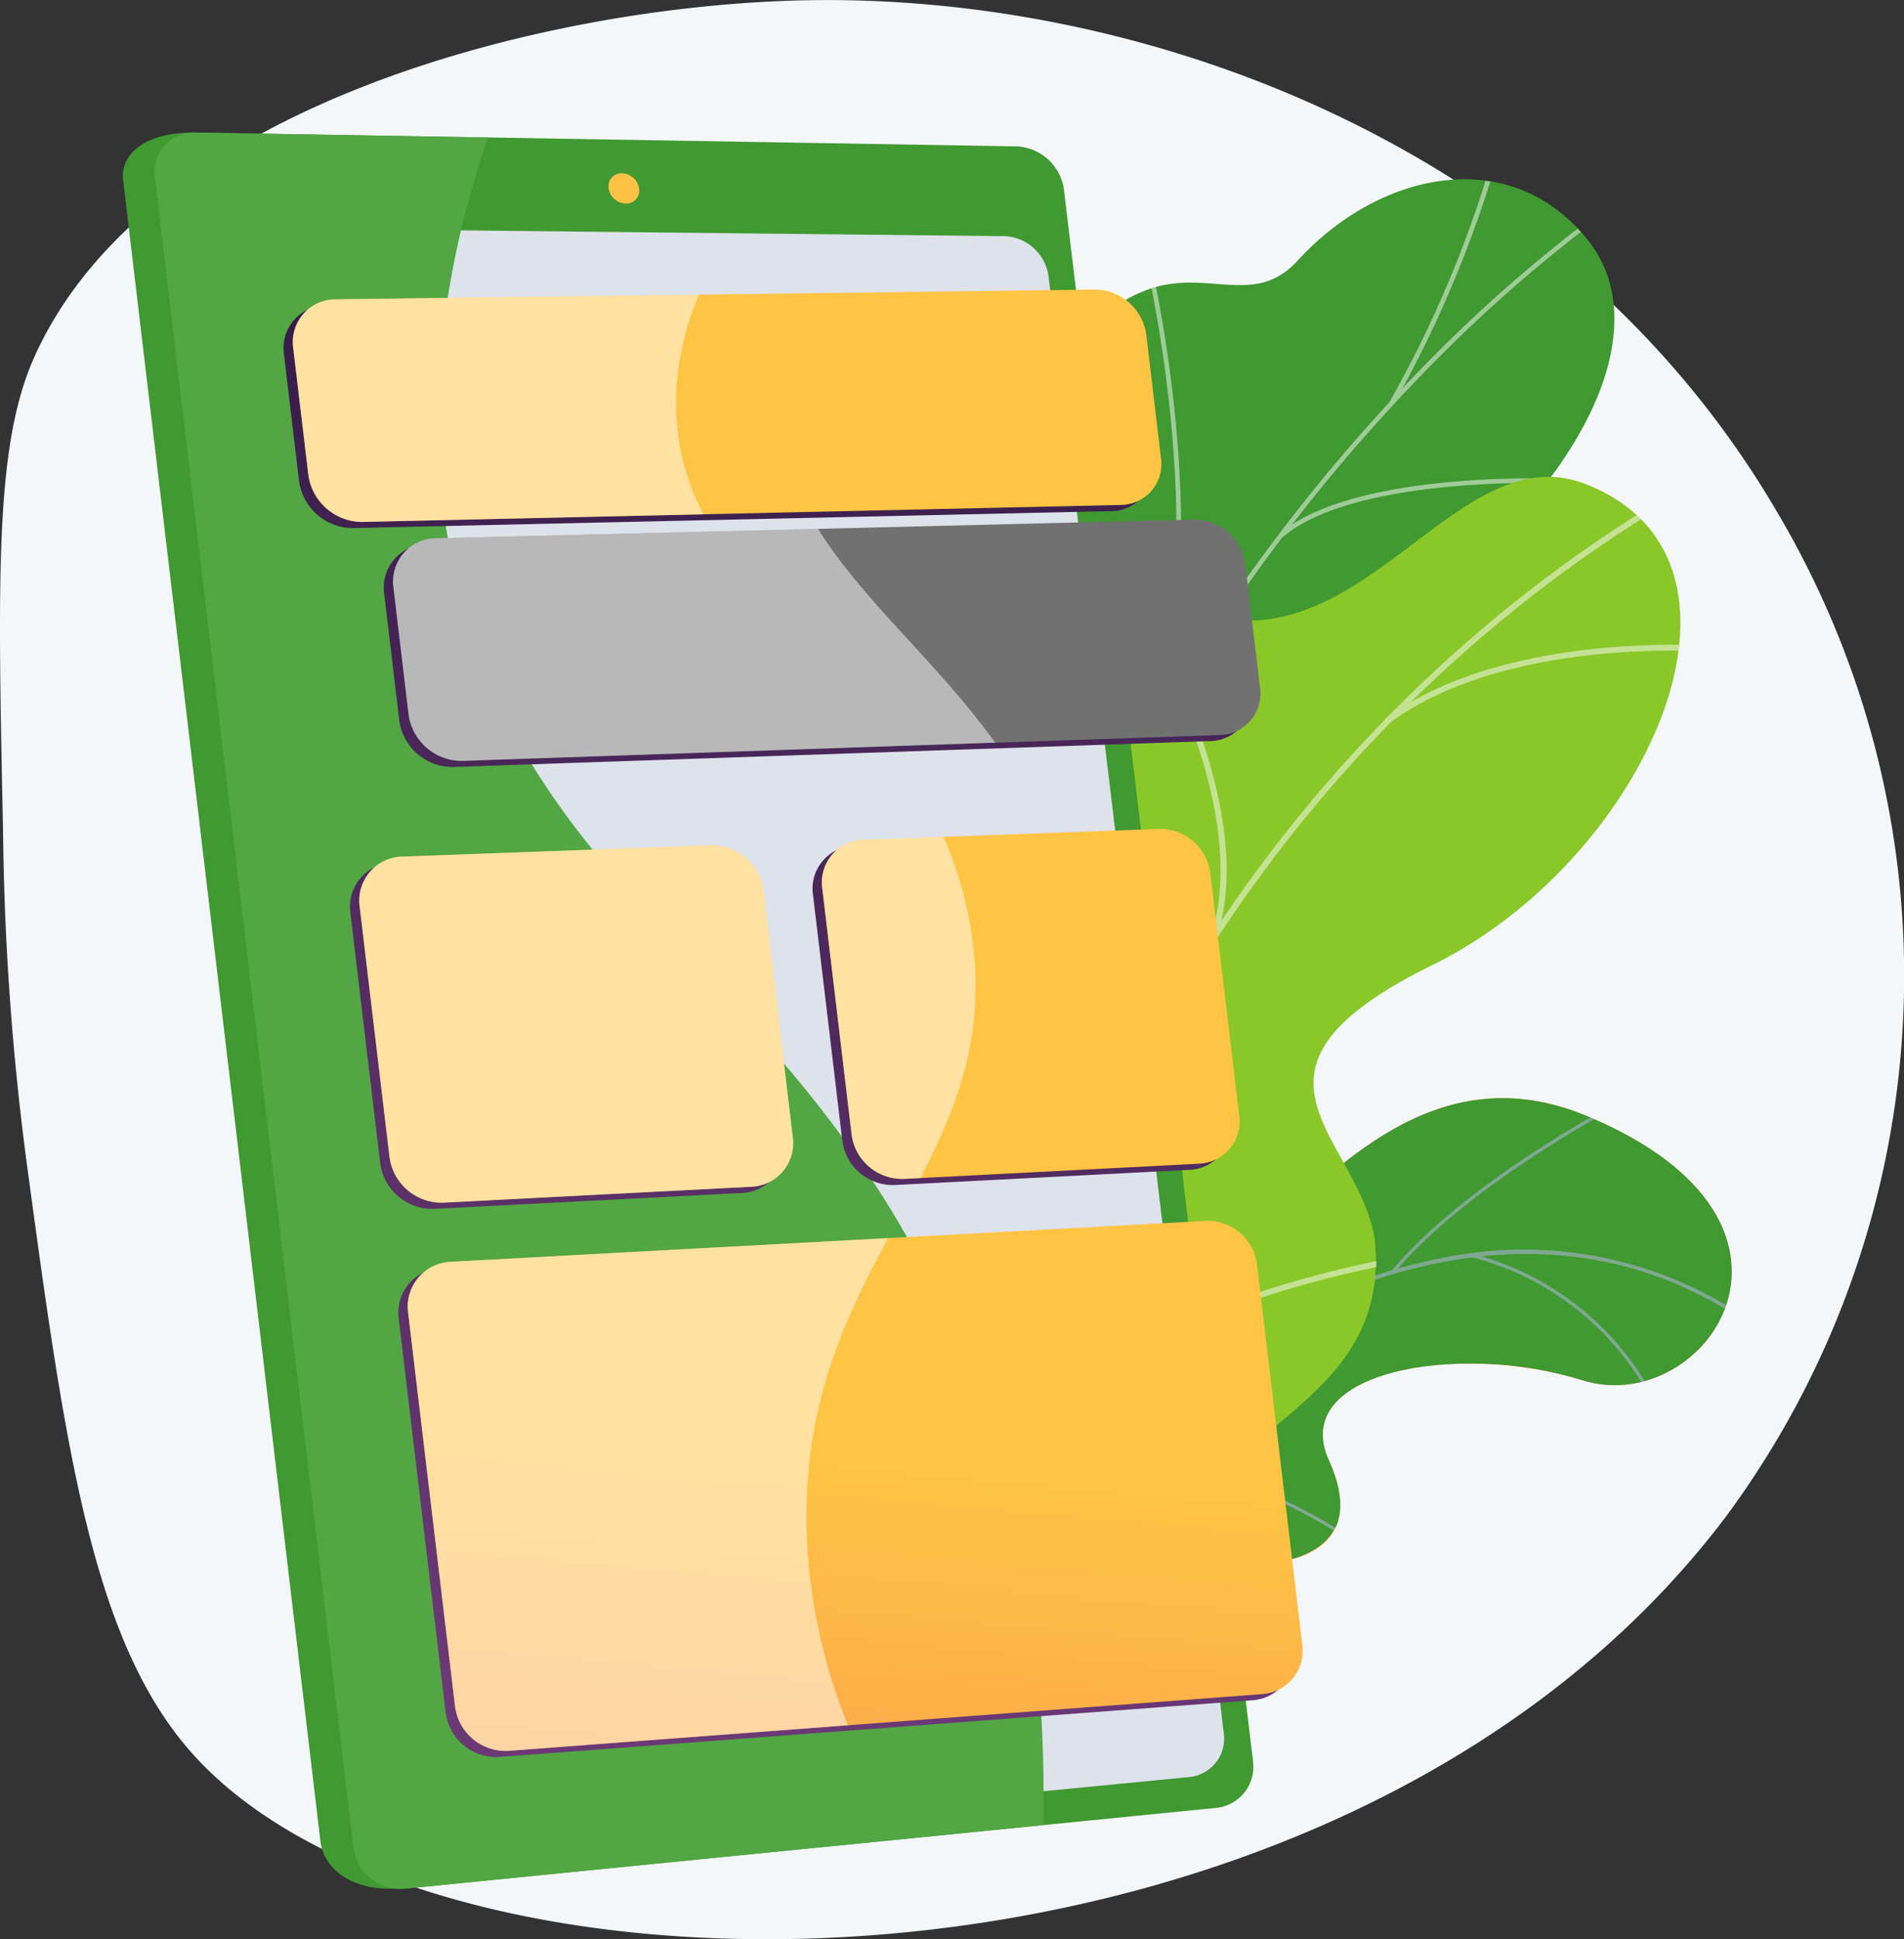 <svg viewBox="0 0 107.774 109.721" height="109.721" width="107.774" xmlns:xlink="http://www.w3.org/1999/xlink" xmlns="http://www.w3.org/2000/svg">
  <rect x="0" y="0" width="107.774" height="109.721" fill="#333333" stroke="none"/>
  <defs>
    <linearGradient gradientUnits="objectBoundingBox" y2="0.524" x2="1.001" y1="0.524" x1="0.011" id="linear-gradient">
      <stop stop-color="#ffc444" offset="0"></stop>
      <stop stop-color="#f36f56" offset="0.996"></stop>
    </linearGradient>
    <clipPath id="clip-path">
      <path fill="#409931" transform="translate(-1726.543 -2103.13)" d="M1726.543,2133.7l6.186,6.659s4.58-1.92,5.475-5.792c1.825-7.9,8.616-5.749,11.594-5.274,4.492.716,8.763-.612,6.465-5.666s7.284-6.732,14.373-4.53c6.937,2.155,14.77-8.932.185-14.974-8.71-3.609-14.455,3.561-18.217,6.492s-8.859-1.978-11.465,3.744c-2.226,4.888-2.2,10.223-6.739,10.349S1726.855,2127.207,1726.543,2133.7Z" id="SVGID"></path>
    </clipPath>
    <clipPath id="clip-path-2">
      <path fill="none" transform="translate(-1594.871 -731.267)" d="M1608.891,813.786l-12.946-3.6s-3.254-9.179,1.566-11.412,3.068-11,2.712-15.753c-.966-12.906,13.949-11.179,14.128-27.815.047-4.425-1.45-12.924,2.589-16.3,4.6-3.845,7.9.219,10.862-3.029,4.637-5.076,12.1-6.681,16.48-1.114,4.326,5.494-1.1,15.906-14.4,23.94-8.812,6.792-8.97,8.918-8.332,14.134.447,3.654,4.078,13.264-1.257,16.847s-9.424,7.518-7.422,11.7C1615.912,807.752,1608.891,813.786,1608.891,813.786Z" data-name="SVGID" id="SVGID-2"></path>
    </clipPath>
    <clipPath id="clip-path-3">
      <path fill="none" transform="translate(-1762.592 -1175.458)" d="M1780.052,1237.769l-15.994,1.58c-1.172-2.044-2.8-5.869.433-7.171,4.5-1.811,3.679-9.556,2.071-12.156-1.99-3.218-6.46-10.8.45-13.7,5.753-2.416,9.99-2.865,9.532-10.161s3.19-12.267,10.211-12.576c7.388-.326,12.289-10.177,18.669-7.735,11.118,4.257,3.563,21.246-8.609,27.229s-4.346,9.537-3.286,15.435c1.448,8.052-10.368,7.555-13.049,11.064C1778.378,1232.325,1779.24,1235.721,1780.052,1237.769Z" data-name="SVGID" id="SVGID-3"></path>
    </clipPath>
    <linearGradient xlink:href="#linear-gradient" y2="78.645" x2="-27.991" y1="-1.493" x1="1.226" id="linear-gradient-2"></linearGradient>
    <linearGradient gradientUnits="objectBoundingBox" y2="5.323" x2="-0.015" y1="-0.466" x1="0.602" id="linear-gradient-3">
      <stop stop-color="#311944" offset="0"></stop>
      <stop stop-color="#6b3976" offset="1"></stop>
    </linearGradient>
    <linearGradient xlink:href="#linear-gradient-3" y2="4.22" x2="0.086" y1="-1.354" x1="0.704" id="linear-gradient-4"></linearGradient>
    <linearGradient xlink:href="#linear-gradient-3" y2="0.938" x2="0.393" y1="-1.6" x1="0.992" id="linear-gradient-5"></linearGradient>
    <linearGradient xlink:href="#linear-gradient-3" y2="1.998" x2="0.006" y1="-1.766" x1="1.242" id="linear-gradient-6"></linearGradient>
    <linearGradient xlink:href="#linear-gradient-3" y2="2.526" x2="-0.179" y1="-1.317" x1="1.105" id="linear-gradient-7"></linearGradient>
    <linearGradient gradientUnits="objectBoundingBox" y2="4.642" x2="0.216" y1="8.894" x1="-0.074" id="linear-gradient-8">
      <stop stop-color="#f36f56" offset="0.004"></stop>
      <stop stop-color="#ffc444" offset="1"></stop>
    </linearGradient>
    <linearGradient xlink:href="#linear-gradient-8" y2="0.461" x2="0.504" y1="2.324" x1="0.222" id="linear-gradient-9"></linearGradient>
    <linearGradient xlink:href="#linear-gradient-8" y2="1.469" x2="0.295" y1="4.233" x1="-0.287" id="linear-gradient-10"></linearGradient>
    <linearGradient xlink:href="#linear-gradient-8" y2="1.854" x2="0.209" y1="4.676" x1="-0.395" id="linear-gradient-11"></linearGradient>
  </defs>
  <g transform="translate(-357.731 -463.586)" data-name="Group 69" id="Group_69">
    <path fill="#f4f7fa" d="M403.447,463.6c-14.613.258-37.223,5.814-43.731,20.093-2.273,4.987-2.119,12.318-1.811,26.981a155,155,0,0,0,1.294,18.385c2.188,16.191,3.678,27.213,9.315,33.631,14.126,16.081,65.154,15.617,86.944-13.335a51.464,51.464,0,0,0,2.846-56.827C446.339,472.081,423.011,463.25,403.447,463.6Z" data-name="Path 99" id="Path_99"></path>
    <g transform="translate(398.127 473.731)" data-name="Group 51" id="Group_51">
      <g transform="translate(5.106 51.992)" data-name="Group 42" id="Group_42">
        <path fill="url(#linear-gradient)" transform="translate(-1726.543 -2103.13)" d="M1726.543,2133.7l6.186,6.659s4.58-1.92,5.475-5.792c1.825-7.9,8.616-5.749,11.594-5.274,4.492.716,8.763-.612,6.465-5.666s7.284-6.732,14.373-4.53c6.937,2.155,14.77-8.932.185-14.974-8.71-3.609-14.455,3.561-18.217,6.492s-8.859-1.978-11.465,3.744c-2.226,4.888-2.2,10.223-6.739,10.349S1726.855,2127.207,1726.543,2133.7Z" data-name="SVGID" id="SVGID-4"></path>
        <g clip-path="url(#clip-path)" data-name="Group 41" id="Group_41">
          <path fill="#409931" transform="translate(-1726.543 -2103.13)" d="M1726.543,2133.7l6.186,6.659s4.58-1.92,5.475-5.792c1.825-7.9,8.616-5.749,11.594-5.274,4.492.716,8.221-.593,7.01-5.349-1.37-5.381,6.739-7.05,13.828-4.847,6.937,2.155,14.77-8.932.185-14.974-8.71-3.609-14.455,3.561-18.217,6.492s-8.859-1.978-11.465,3.744c-2.226,4.888-2.2,10.223-6.739,10.349S1726.855,2127.207,1726.543,2133.7Z" data-name="Path 100" id="Path_100"></path>
          <g style="mix-blend-mode: soft-light;isolation: isolate" opacity="0.5" transform="translate(2.059 0.381)" data-name="Group 40" id="Group_40">
            <path fill="#beb8f2" transform="translate(-1780.882 -2321.508)" d="M1780.882,2355.154l.154.115a92.949,92.949,0,0,1,17.148-16.9c9.148-6.719,22.6-12.874,34.718-4.043l.113-.155a22.432,22.432,0,0,0-18.139-3.982c-5.3,1.03-10.959,3.731-16.809,8.027A93.181,93.181,0,0,0,1780.882,2355.154Z" data-name="Path 101" id="Path_101"></path>
            <path fill="#beb8f2" transform="translate(-2574.027 -2113.17)" d="M2605.27,2122.51l.147.123c4.105-4.891,12.344-9.25,12.427-9.293l-.089-.17C2617.672,2113.214,2609.4,2117.59,2605.27,2122.51Z" data-name="Path 102" id="Path_102"></path>
            <path fill="#beb8f2" transform="translate(-2686.934 -2326.846)" d="M2722.625,2335.448a15.983,15.983,0,0,1,10.064,7.786l.174-.08a16.179,16.179,0,0,0-10.188-7.892Z" data-name="Path 103" id="Path_103"></path>
            <path fill="#beb8f2" transform="translate(-2059.518 -2628.983)" d="M2070.589,2650.965c8.087-4.585,18.087,2.918,18.178,3l.137-.135c-.082-.088-10.25-7.658-18.41-3.032Z" data-name="Path 104" id="Path_104"></path>
            <path fill="#beb8f2" transform="translate(-2132.186 -2295.762)" d="M2146.025,2315.091l.156.111c3.433-4.839,2.073-12.175,2.059-12.248l-.188.036C2148.065,2303.063,2149.41,2310.321,2146.025,2315.091Z" data-name="Path 105" id="Path_105"></path>
            <path fill="#beb8f2" transform="translate(-1811.152 -2899.905)" d="M1812.463,2932.193c2.768-2.194,8.232-.409,8.287-.39l.061-.182c-.228-.076-5.617-1.836-8.467.422Z" data-name="Path 106" id="Path_106"></path>
            <path fill="#beb8f2" transform="translate(-1856.381 -2635.832)" d="M1859.355,2665.845l.152.116c1.7-2.218,1.111-7.353.919-9.041-.027-.239-.051-.445-.047-.482l-.191-.018a4.466,4.466,0,0,0,.048.522C1860.426,2658.611,1861,2663.689,1859.355,2665.845Z" data-name="Path 107" id="Path_107"></path>
          </g>
        </g>
      </g>
      <g transform="translate(0 0)" data-name="Group 46" id="Group_46">
        <path fill="#409931" transform="translate(-1591.806 -731.267)" d="M1609.918,801.388c1.751,3.658.014,7.187-1.643,9.544a4.116,4.116,0,0,0-1.011.154c-3.559.672-5.221.2-8.834.308a18.928,18.928,0,0,1-4.006-.919l-1.715-.617s-2.968-8.85,1.852-11.084,3.068-11,2.712-15.753c-.218-2.921.617-4.327.709-5.413.973-11.5-2.411-15,.2-18.543,2.885-3.913,7.835-.767,11.2-4.858,3.8-4.619.036-11.731,4.607-15.3a7.6,7.6,0,0,1,2.887-1.559c3.164-.84,5.668,1.056,7.975-1.47,4.637-5.077,12.1-6.681,16.48-1.114,4.326,5.494-1.1,15.906-14.4,23.94-8.812,6.792-8.97,8.918-8.332,14.135.447,3.654,4.078,13.263-1.257,16.847S1607.917,797.206,1609.918,801.388Z" data-name="Path 108" id="Path_108"></path>
        <g transform="translate(0.116)" data-name="Group 45" id="Group_45">
          <g clip-path="url(#clip-path-2)" data-name="Group 44" id="Group_44">
            <g style="mix-blend-mode: soft-light;isolation: isolate" opacity="0.5" transform="translate(1.071 -1.24)" data-name="Group 43" id="Group_43">
              <path fill="#fcfdfe" transform="translate(-1802.163 -707.805)" d="M1809.479,789.378l-.263-.04c.21-1.456.441-2.921.687-4.354a143.3,143.3,0,0,1,8.395-29.846,117.009,117.009,0,0,1,11.542-21.652,100.73,100.73,0,0,1,11.918-14.468,83.414,83.414,0,0,1,9.327-8.092c.551-.408,1.141-.8,1.711-1.171.759-.5,1.544-1.016,2.245-1.585l.178.189c-.711.577-1.5,1.1-2.266,1.6-.567.373-1.153.759-1.7,1.163a83.177,83.177,0,0,0-9.3,8.068,100.484,100.484,0,0,0-11.89,14.434,116.8,116.8,0,0,0-11.519,21.609,143.067,143.067,0,0,0-8.381,29.8C1809.92,786.461,1809.689,787.924,1809.479,789.378Z" data-name="Path 109" id="Path_109"></path>
              <path fill="#fcfdfe" transform="translate(-2196.146 -859.767)" d="M2218.959,893.812l-.24-.114c4.937-9.433.856-27.354.815-27.534l.26-.045C2219.835,866.3,2223.935,884.3,2218.959,893.812Z" data-name="Path 110" id="Path_110"></path>
              <path fill="#fcfdfe" transform="translate(-1909.279 -1965.184)" d="M1920.8,2026.817l-.251-.088c2.538-6.8,16.443-11.6,16.583-11.65l.1.233C1937.093,2015.359,1923.3,2020.123,1920.8,2026.817Z" data-name="Path 111" id="Path_111"></path>
              <path fill="#fcfdfe" transform="translate(-1760.672 -1863.819)" d="M1771.117,1929.437l-.263-.046c.779-4.667-.849-11.5-4.582-19.23-.188-.389-.188-.389-.181-.435l.263.042-.132-.021.129-.026c.01.027.08.174.162.344C1770.269,1917.843,1771.9,1924.723,1771.117,1929.437Z" data-name="Path 112" id="Path_112"></path>
              <path fill="#fcfdfe" transform="translate(-1813.514 -2540.955)" d="M1821.254,2619.878l-.24-.114c2.408-4.65,10.5-6.218,10.581-6.234l.06.243C1831.575,2613.789,1823.607,2615.334,1821.254,2619.878Z" data-name="Path 113" id="Path_113"></path>
              <path fill="#fcfdfe" transform="translate(-1623.125 -2450.395)" d="M1630.039,2531.973c-.961-4.146-3.223-8.207-6.914-12.416l.2-.153c3.72,4.241,6,8.337,6.97,12.524Z" data-name="Path 114" id="Path_114"></path>
              <path fill="#fcfdfe" transform="translate(-2564.192 -698.553)" d="M2601.495,712.515l-.232-.126a64.851,64.851,0,0,0,5.626-13.13c.154-.481.208-.65.238-.706l.238.117c-.022.043-.11.318-.221.666A65.043,65.043,0,0,1,2601.495,712.515Z" data-name="Path 115" id="Path_115"></path>
              <path fill="#fcfdfe" transform="translate(-2405.026 -1159.379)" d="M2436.011,1180.9l-.185-.183c4.281-3.731,16.186-3.162,16.691-3.135l-.007.247C2452.389,1177.819,2440.212,1177.235,2436.011,1180.9Z" data-name="Path 116" id="Path_116"></path>
            </g>
          </g>
        </g>
      </g>
      <g transform="translate(6.277 16.834)" data-name="Group 50" id="Group_50">
        <path fill="#8ac728" transform="translate(-1757.442 -1175.457)" d="M1773.291,1239.914c-.694-.014-2.809,6.419-5.283,2.108-.618-1.077-1.6-4.926-6.694-4.566l-2.966.21c-1.083-2.122-1.711-4.322,1.187-5.488,4.5-1.81,3.679-9.556,2.071-12.156-1.99-3.218-6.46-10.8.45-13.7,5.753-2.416,9.99-2.865,9.532-10.161s3.19-12.267,10.211-12.576c7.388-.326,12.289-10.178,18.67-7.735,11.117,4.256,3.563,21.246-8.609,27.229s-4.346,9.536-3.286,15.435a10.339,10.339,0,0,1,.009,2.448c-.74,6.354-7.1,8.114-11.195,13.688C1771.809,1242.247,1774.46,1239.937,1773.291,1239.914Z" data-name="Path 117" id="Path_117"></path>
        <g transform="translate(0.195 0)" data-name="Group 49" id="Group_49">
          <g clip-path="url(#clip-path-3)" data-name="Group 48" id="Group_48">
            <g style="mix-blend-mode: soft-light;isolation: isolate" opacity="0.5" transform="translate(1.16 1.206)" data-name="Group 47" id="Group_47">
              <path fill="#fcfdfe" transform="translate(-2000.223 -1207.27)" d="M2008.725,1266.746l-.347-.03c2.258-23.945,16.822-46.724,38.009-59.446l.188.277C2025.476,1220.216,2010.974,1242.9,2008.725,1266.746Z" data-name="Path 118" id="Path_118"></path>
              <path fill="#fcfdfe" transform="translate(-1793.189 -1978.72)" d="M1804.108,2025.241l-.346.036c-1.1-9.393-10.478-15.837-10.573-15.9l.2-.267C1793.488,2009.174,1802.991,2015.7,1804.108,2025.241Z" data-name="Path 119" id="Path_119"></path>
              <path fill="#fcfdfe" transform="translate(-2014.61 -2298.32)" d="M2023.655,2353.4l-.323-.124c3.81-8.874,22.005-11.949,22.189-11.979l.06.324C2045.4,2341.652,2027.392,2344.7,2023.655,2353.4Z" data-name="Path 120" id="Path_120"></path>
              <path fill="#fcfdfe" transform="translate(-2219.093 -1387.941)" d="M2239.932,1412.849l-.333-.1c2.374-7.259-3.668-17.429-3.729-17.531l.3-.162C2236.235,1395.161,2242.351,1405.456,2239.932,1412.849Z" data-name="Path 121" id="Path_121"></path>
              <path fill="#fcfdfe" transform="translate(-2564.496 -1417.922)" d="M2595.094,1430.662l-.214-.26c7.243-5.308,19.57-4.057,19.694-4.044l-.039.327C2614.412,1426.672,2602.223,1425.437,2595.094,1430.662Z" data-name="Path 122" id="Path_122"></path>
            </g>
          </g>
        </g>
      </g>
    </g>
    <g transform="translate(364.682 471.086)" data-name="Group 53" id="Group_53">
      <path fill="#409931" transform="translate(-372.938 -661.652)" d="M424.216,665.039l10.643,88.46a2.331,2.331,0,0,1-2.035,2.642L388.5,761.008c-2.716.169-4.2-1.218-4.37-2.629l-11.174-94.047c-.167-1.4,1.166-2.673,3.893-2.673l44.731.942A2.82,2.82,0,0,1,424.216,665.039Z" data-name="Path 123" id="Path_123"></path>
      <path fill="#409931" transform="translate(-418.448 -661.476)" d="M471.721,664.711l10.7,88.9a2.342,2.342,0,0,1-2.042,2.656l-45.956,4.575a2.687,2.687,0,0,1-2.93-2.316l-11.236-94.533a2.23,2.23,0,0,1,2.347-2.518l46.465.784A2.833,2.833,0,0,1,471.721,664.711Z" data-name="Path 124" id="Path_124"></path>
      <path fill="#dde2eb" transform="translate(-476.091 -798.48)" d="M528.492,806.619l9.919,82.43a2.184,2.184,0,0,1-1.912,2.477l-43.22,4.2a2.506,2.506,0,0,1-2.724-2.162l-10.384-87.327a2.089,2.089,0,0,1,2.179-2.36l43.663.465A2.628,2.628,0,0,1,528.492,806.619Z" data-name="Path 125" id="Path_125"></path>
      <path fill="url(#linear-gradient-2)" transform="translate(-1070.864 -719.972)" d="M1100.088,723.146a.735.735,0,0,1-.759.846,1.013,1.013,0,0,1-.966-.87.736.736,0,0,1,.761-.846A1.014,1.014,0,0,1,1100.088,723.146Z" data-name="Path 126" id="Path_126"></path>
      <g style="mix-blend-mode: soft-light;isolation: isolate" transform="translate(1.793)" data-name="Group 52" id="Group_52">
        <path fill="#52a643" transform="translate(-420.242 -661.475)" d="M463.377,724.946c-8.848-16.359-22.066-21.255-26.045-38.115-2.151-9.113-.685-17.836,1.783-25.077l-16.509-.279a2.23,2.23,0,0,0-2.347,2.518L431.5,758.527a2.687,2.687,0,0,0,2.93,2.317l36.126-3.6C470.818,742.588,467.321,732.238,463.377,724.946Z" data-name="Path 127" id="Path_127"></path>
      </g>
    </g>
    <g transform="translate(373.78 479.97)" data-name="Group 58" id="Group_58">
      <path fill="url(#linear-gradient-3)" transform="translate(-613.004 -904.692)" d="M658.453,905.039l-43.024.552a2.418,2.418,0,0,0-2.4,2.776l.851,7.141a3.085,3.085,0,0,0,3.055,2.68l42.975-.961a2.318,2.318,0,0,0,2.229-2.7l-.82-6.882A2.96,2.96,0,0,0,658.453,905.039Z" data-name="Path 128" id="Path_128"></path>
      <path fill="url(#linear-gradient-4)" transform="translate(-757.137 -1234.982)" d="M808.2,1248.341l-42.964,1.058a2.451,2.451,0,0,0-2.4,2.808l.851,7.141a3.04,3.04,0,0,0,3.051,2.648l42.915-1.467a2.35,2.35,0,0,0,2.225-2.728l-.82-6.882A2.916,2.916,0,0,0,808.2,1248.341Z" data-name="Path 129" id="Path_129"></path>
      <path fill="url(#linear-gradient-5)" transform="translate(-778.173 -2242.323)" d="M829.9,2295.365l-42.813,2.318a2.537,2.537,0,0,0-2.391,2.888l2.652,22.245a2.889,2.889,0,0,0,3.038,2.537l42.706-3.216a2.466,2.466,0,0,0,2.213-2.832l-2.556-21.437A2.811,2.811,0,0,0,829.9,2295.365Z" data-name="Path 130" id="Path_130"></path>
      <path fill="url(#linear-gradient-6)" transform="translate(-708.657 -1703.032)" d="M717.176,1755.048l17.462-.9a2.469,2.469,0,0,0,2.315-2.83l-1.656-13.891a2.957,2.957,0,0,0-2.962-2.6l-17.493.642a2.486,2.486,0,0,0-2.4,2.841l1.685,14.135A2.974,2.974,0,0,0,717.176,1755.048Z" data-name="Path 131" id="Path_131"></path>
      <path fill="url(#linear-gradient-7)" transform="translate(-1373.455 -1679.354)" d="M1422.542,1710.218l-16.814.617a2.413,2.413,0,0,0-2.3,2.783l1.652,13.855a2.888,2.888,0,0,0,2.933,2.552l16.784-.866a2.4,2.4,0,0,0,2.22-2.772l-1.624-13.621A2.872,2.872,0,0,0,1422.542,1710.218Z" data-name="Path 132" id="Path_132"></path>
      <path fill="url(#linear-gradient-8)" transform="translate(-626.364 -895.893)" d="M672.339,895.893l-43.024.552a2.418,2.418,0,0,0-2.4,2.776l.851,7.141a3.085,3.085,0,0,0,3.055,2.68l42.975-.961a2.318,2.318,0,0,0,2.229-2.7l-.82-6.882A2.96,2.96,0,0,0,672.339,895.893Z" data-name="Path 133" id="Path_133"></path>
      <path fill="#717171" transform="translate(-770.497 -1226.184)" d="M822.085,1239.2l-42.964,1.058a2.451,2.451,0,0,0-2.4,2.809l.851,7.141a3.04,3.04,0,0,0,3.052,2.648l42.915-1.467a2.35,2.35,0,0,0,2.225-2.728l-.821-6.882A2.916,2.916,0,0,0,822.085,1239.2Z" data-name="Path 134" id="Path_134"></path>
      <path fill="url(#linear-gradient-9)" transform="translate(-791.533 -2233.524)" d="M843.79,2286.22l-42.813,2.319a2.537,2.537,0,0,0-2.391,2.888l2.652,22.245a2.889,2.889,0,0,0,3.038,2.537l42.706-3.216a2.466,2.466,0,0,0,2.213-2.832l-2.556-21.437A2.811,2.811,0,0,0,843.79,2286.22Z" data-name="Path 135" id="Path_135"></path>
      <path fill="url(#linear-gradient-10)" transform="translate(-722.017 -1694.234)" d="M731.062,1745.9l17.462-.9a2.468,2.468,0,0,0,2.315-2.83l-1.656-13.891a2.957,2.957,0,0,0-2.962-2.6l-17.493.642a2.486,2.486,0,0,0-2.4,2.841l1.685,14.135A2.974,2.974,0,0,0,731.062,1745.9Z" data-name="Path 136" id="Path_136"></path>
      <path style="mix-blend-mode: soft-light;isolation: isolate" opacity="0.5" fill="#fff" transform="translate(-722.017 -1694.234)" d="M731.062,1745.9l17.462-.9a2.468,2.468,0,0,0,2.315-2.83l-1.656-13.891a2.957,2.957,0,0,0-2.962-2.6l-17.493.642a2.486,2.486,0,0,0-2.4,2.841l1.685,14.135A2.974,2.974,0,0,0,731.062,1745.9Z" data-name="Path 137" id="Path_137"></path>
      <path fill="url(#linear-gradient-11)" transform="translate(-1386.816 -1670.554)" d="M1436.428,1701.072l-16.814.617a2.414,2.414,0,0,0-2.3,2.783l1.652,13.855a2.887,2.887,0,0,0,2.933,2.552l16.785-.866a2.4,2.4,0,0,0,2.22-2.772l-1.624-13.621A2.872,2.872,0,0,0,1436.428,1701.072Z" data-name="Path 138" id="Path_138"></path>
      <g style="mix-blend-mode: soft-light;isolation: isolate" opacity="0.5" transform="translate(6.204 13.537)" data-name="Group 54" id="Group_54">
        <path fill="#fff" transform="translate(-776.701 -1253.08)" d="M779.121,1253.612a2.451,2.451,0,0,0-2.4,2.809l.851,7.141a3.039,3.039,0,0,0,3.051,2.648l30.158-1.031c-3.242-4.5-7.45-7.976-10.035-12.1Z" data-name="Path 139" id="Path_139"></path>
      </g>
      <g style="mix-blend-mode: soft-light;isolation: isolate" opacity="0.5" transform="translate(7.033 53.672)" data-name="Group 55" id="Group_55">
        <path fill="#fff" transform="translate(-798.565 -2312.081)" d="M825.755,2312.081l-24.778,1.341a2.537,2.537,0,0,0-2.391,2.888l2.652,22.245a2.889,2.889,0,0,0,3.038,2.537l19.205-1.446a31.868,31.868,0,0,1-2.352-11.469C821.046,2321.295,823.374,2316.5,825.755,2312.081Z" data-name="Path 140" id="Path_140"></path>
      </g>
      <g style="mix-blend-mode: soft-light;isolation: isolate" opacity="0.5" transform="translate(30.482 30.967)" data-name="Group 56" id="Group_56">
        <path fill="#fff" transform="translate(-1417.297 -1712.993)" d="M1425.73,1718.288a21.379,21.379,0,0,0-1.564-5.3l-4.552.167a2.414,2.414,0,0,0-2.3,2.783l1.652,13.855a2.888,2.888,0,0,0,2.933,2.552l.961-.049C1425.005,1728.176,1426.64,1723.995,1425.73,1718.288Z" data-name="Path 141" id="Path_141"></path>
      </g>
      <g style="mix-blend-mode: soft-light;isolation: isolate" opacity="0.5" transform="translate(0.526 0.288)" data-name="Group 57" id="Group_57">
        <path fill="#fff" transform="translate(-626.89 -903.503)" d="M648.624,908.549a16.014,16.014,0,0,1,1.258-5.046l-20.568.264a2.417,2.417,0,0,0-2.4,2.776l.852,7.141a3.085,3.085,0,0,0,3.055,2.68l19.31-.432A13.53,13.53,0,0,1,648.624,908.549Z" data-name="Path 142" id="Path_142"></path>
      </g>
    </g>
  </g>
</svg>
